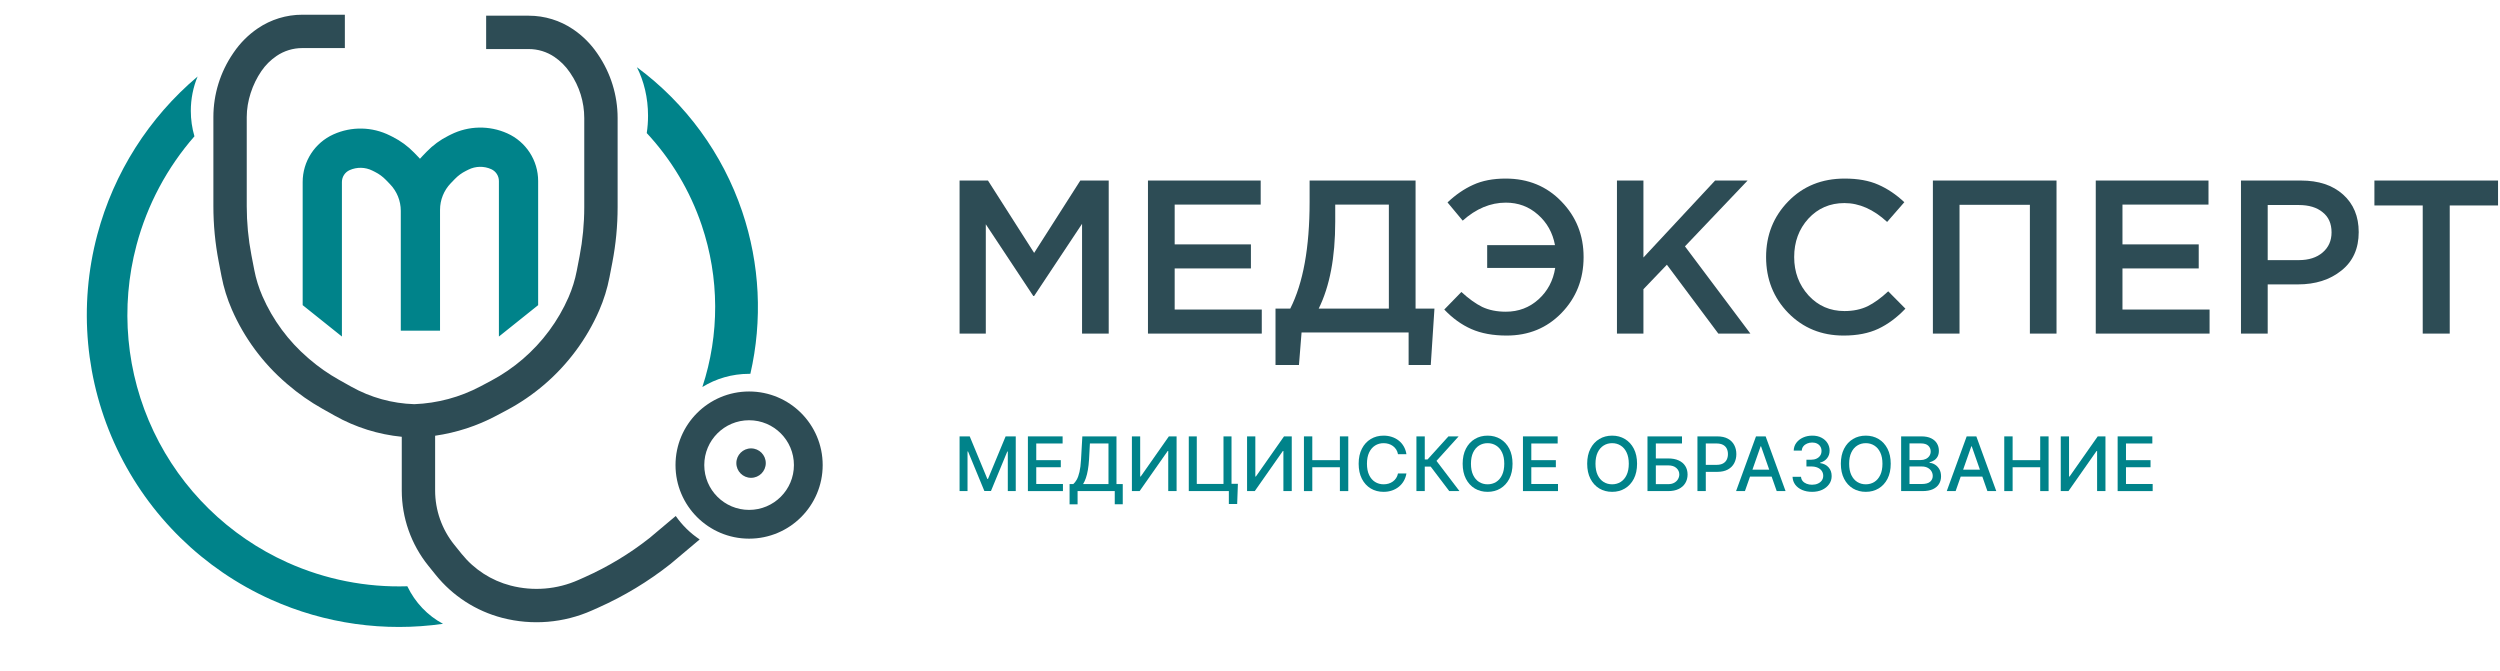 <?xml version="1.0" encoding="UTF-8"?> <svg xmlns="http://www.w3.org/2000/svg" width="1274" height="342" viewBox="0 0 1274 342" fill="none"><path d="M489 222.381H494.166L503.149 244.054H503.479L512.462 222.381H517.628V250.261H513.577V230.086H513.316L504.995 250.221H501.633L493.312 230.073H493.05V250.261H489V222.381Z" fill="#00838A"></path><path d="M523.817 250.261V222.381H541.506V226.002H528.074V234.497H540.583V238.105H528.074V246.64H541.671V250.261H523.817Z" fill="#00838A"></path><path d="M545.057 257V246.695H546.917C547.551 246.168 548.143 245.42 548.694 244.448C549.245 243.477 549.714 242.166 550.099 240.514C550.485 238.862 550.751 236.743 550.898 234.157L551.56 222.381H568.959V246.695H572.156V256.959H568.078V250.261H549.135V257H545.057ZM551.932 246.695H564.882V226.002H555.417L554.976 234.157C554.857 236.126 554.659 237.896 554.384 239.466C554.117 241.036 553.773 242.425 553.351 243.632C552.937 244.83 552.464 245.851 551.932 246.695Z" fill="#00838A"></path><path d="M576.819 222.381H581.035V242.856H581.296L595.652 222.381H599.592V250.261H595.335V229.814H595.073L580.745 250.261H576.819V222.381Z" fill="#00838A"></path><path d="M630.834 246.545L630.462 256.85H626.219V250.261H624.235V246.545H630.834ZM605.802 250.261V222.381H609.879V246.613H623.491V222.381H627.582V250.261H605.802Z" fill="#00838A"></path><path d="M635.504 222.381H639.72V242.856H639.981L654.337 222.381H658.277V250.261H654.02V229.814H653.758L639.43 250.261H635.504V222.381Z" fill="#00838A"></path><path d="M664.487 250.261V222.381H668.744V234.497H682.809V222.381H687.08V250.261H682.809V238.105H668.744V250.261H664.487Z" fill="#00838A"></path><path d="M716.714 231.448H712.415C712.25 230.54 711.942 229.741 711.492 229.052C711.042 228.362 710.491 227.777 709.839 227.296C709.187 226.815 708.457 226.452 707.649 226.207C706.85 225.961 706 225.839 705.1 225.839C703.474 225.839 702.019 226.243 700.733 227.051C699.456 227.858 698.446 229.043 697.702 230.604C696.967 232.165 696.6 234.071 696.6 236.321C696.6 238.59 696.967 240.505 697.702 242.066C698.446 243.627 699.461 244.807 700.747 245.606C702.032 246.404 703.479 246.804 705.086 246.804C705.977 246.804 706.822 246.686 707.621 246.45C708.429 246.205 709.16 245.846 709.812 245.374C710.464 244.902 711.015 244.326 711.465 243.645C711.924 242.956 712.241 242.166 712.415 241.277L716.714 241.29C716.484 242.661 716.039 243.922 715.377 245.075C714.725 246.218 713.885 247.207 712.856 248.042C711.837 248.868 710.67 249.508 709.357 249.962C708.044 250.416 706.611 250.643 705.059 250.643C702.616 250.643 700.439 250.071 698.529 248.927C696.618 247.775 695.112 246.127 694.01 243.986C692.917 241.844 692.37 239.289 692.37 236.321C692.37 233.344 692.921 230.79 694.024 228.657C695.126 226.515 696.632 224.872 698.542 223.729C700.453 222.576 702.625 222 705.059 222C706.556 222 707.952 222.213 709.247 222.64C710.551 223.057 711.722 223.674 712.76 224.491C713.798 225.299 714.656 226.288 715.336 227.459C716.016 228.621 716.475 229.95 716.714 231.448Z" fill="#00838A"></path><path d="M738.546 250.261L729.068 237.764H726.065V250.261H721.808V222.381H726.065V234.157H727.456L738.119 222.381H743.313L732.03 234.865L743.74 250.261H738.546Z" fill="#00838A"></path><path d="M770.79 236.321C770.79 239.298 770.239 241.857 769.137 243.999C768.035 246.132 766.524 247.775 764.605 248.927C762.694 250.071 760.522 250.643 758.088 250.643C755.645 250.643 753.464 250.071 751.544 248.927C749.634 247.775 748.128 246.127 747.026 243.986C745.924 241.844 745.373 239.289 745.373 236.321C745.373 233.344 745.924 230.79 747.026 228.657C748.128 226.515 749.634 224.872 751.544 223.729C753.464 222.576 755.645 222 758.088 222C760.522 222 762.694 222.576 764.605 223.729C766.524 224.872 768.035 226.515 769.137 228.657C770.239 230.79 770.79 233.344 770.79 236.321ZM766.575 236.321C766.575 234.052 766.203 232.142 765.459 230.59C764.724 229.029 763.714 227.849 762.428 227.051C761.151 226.243 759.705 225.839 758.088 225.839C756.463 225.839 755.012 226.243 753.735 227.051C752.458 227.849 751.448 229.029 750.704 230.59C749.969 232.142 749.602 234.052 749.602 236.321C749.602 238.59 749.969 240.505 750.704 242.066C751.448 243.618 752.458 244.798 753.735 245.606C755.012 246.404 756.463 246.804 758.088 246.804C759.705 246.804 761.151 246.404 762.428 245.606C763.714 244.798 764.724 243.618 765.459 242.066C766.203 240.505 766.575 238.59 766.575 236.321Z" fill="#00838A"></path><path d="M776.098 250.261V222.381H793.787V226.002H780.355V234.497H792.864V238.105H780.355V246.64H793.952V250.261H776.098Z" fill="#00838A"></path><path d="M834.249 236.321C834.249 239.298 833.698 241.857 832.596 243.999C831.494 246.132 829.983 247.775 828.063 248.927C826.153 250.071 823.981 250.643 821.547 250.643C819.104 250.643 816.923 250.071 815.003 248.927C813.093 247.775 811.586 246.127 810.484 243.986C809.382 241.844 808.831 239.289 808.831 236.321C808.831 233.344 809.382 230.79 810.484 228.657C811.586 226.515 813.093 224.872 815.003 223.729C816.923 222.576 819.104 222 821.547 222C823.981 222 826.153 222.576 828.063 223.729C829.983 224.872 831.494 226.515 832.596 228.657C833.698 230.79 834.249 233.344 834.249 236.321ZM830.033 236.321C830.033 234.052 829.661 232.142 828.917 230.59C828.183 229.029 827.172 227.849 825.887 227.051C824.61 226.243 823.163 225.839 821.547 225.839C819.921 225.839 818.47 226.243 817.193 227.051C815.917 227.849 814.907 229.029 814.163 230.59C813.428 232.142 813.06 234.052 813.06 236.321C813.06 238.59 813.428 240.505 814.163 242.066C814.907 243.618 815.917 244.798 817.193 245.606C818.47 246.404 819.921 246.804 821.547 246.804C823.163 246.804 824.61 246.404 825.887 245.606C827.172 244.798 828.183 243.618 828.917 242.066C829.661 240.505 830.033 238.59 830.033 236.321Z" fill="#00838A"></path><path d="M839.556 250.261V222.381H857.149V226.002H843.813V233.626H850.123C852.217 233.626 853.994 233.962 855.455 234.633C856.924 235.305 858.045 236.253 858.816 237.478C859.597 238.704 859.987 240.147 859.987 241.807C859.987 243.468 859.597 244.934 858.816 246.205C858.045 247.475 856.924 248.469 855.455 249.186C853.994 249.903 852.217 250.261 850.123 250.261H839.556ZM843.813 246.722H850.123C851.335 246.722 852.359 246.486 853.195 246.014C854.04 245.542 854.678 244.929 855.11 244.176C855.551 243.423 855.771 242.615 855.771 241.753C855.771 240.501 855.285 239.425 854.311 238.527C853.338 237.619 851.942 237.165 850.123 237.165H843.813V246.722Z" fill="#00838A"></path><path d="M865.016 250.261V222.381H875.073C877.268 222.381 879.086 222.776 880.528 223.566C881.97 224.355 883.049 225.435 883.766 226.806C884.482 228.167 884.84 229.701 884.84 231.407C884.84 233.122 884.477 234.665 883.752 236.035C883.035 237.397 881.952 238.477 880.5 239.275C879.059 240.065 877.245 240.46 875.059 240.46H868.143V236.893H874.673C876.06 236.893 877.185 236.657 878.048 236.185C878.912 235.704 879.545 235.051 879.949 234.225C880.354 233.399 880.556 232.46 880.556 231.407C880.556 230.354 880.354 229.419 879.949 228.602C879.545 227.786 878.907 227.146 878.034 226.683C877.171 226.22 876.032 225.989 874.618 225.989H869.273V250.261H865.016Z" fill="#00838A"></path><path d="M889.221 250.261H884.702L894.856 222.381H899.774L909.927 250.261H905.409L897.432 227.445H897.212L889.221 250.261ZM889.979 239.343H904.637V242.883H889.979V239.343Z" fill="#00838A"></path><path d="M923.439 250.643C921.547 250.643 919.857 250.32 918.369 249.676C916.89 249.032 915.719 248.138 914.856 246.994C914.002 245.842 913.543 244.507 913.478 242.992H917.804C917.859 243.818 918.139 244.535 918.644 245.143C919.159 245.742 919.829 246.205 920.656 246.531C921.482 246.858 922.401 247.021 923.411 247.021C924.523 247.021 925.505 246.831 926.359 246.45C927.223 246.068 927.898 245.538 928.385 244.857C928.871 244.167 929.115 243.373 929.115 242.475C929.115 241.54 928.871 240.718 928.385 240.011C927.907 239.294 927.204 238.731 926.277 238.322C925.358 237.914 924.247 237.71 922.943 237.71H920.559V234.279H922.943C923.99 234.279 924.908 234.093 925.698 233.721C926.497 233.349 927.122 232.832 927.572 232.169C928.022 231.498 928.247 230.713 928.247 229.814C928.247 228.952 928.049 228.203 927.654 227.568C927.269 226.924 926.718 226.42 926.001 226.057C925.294 225.694 924.458 225.512 923.494 225.512C922.575 225.512 921.717 225.68 920.918 226.016C920.128 226.343 919.485 226.815 918.989 227.432C918.493 228.04 918.227 228.77 918.19 229.623H914.071C914.117 228.117 914.567 226.792 915.421 225.648C916.284 224.505 917.423 223.611 918.837 222.967C920.252 222.322 921.822 222 923.549 222C925.358 222 926.92 222.349 928.233 223.048C929.556 223.738 930.575 224.659 931.291 225.812C932.017 226.964 932.375 228.226 932.366 229.596C932.375 231.157 931.934 232.482 931.043 233.571C930.162 234.66 928.986 235.391 927.517 235.763V235.981C929.39 236.262 930.841 236.997 931.87 238.186C932.908 239.375 933.422 240.85 933.413 242.611C933.422 244.144 932.991 245.519 932.118 246.736C931.255 247.952 930.075 248.909 928.577 249.608C927.08 250.298 925.367 250.643 923.439 250.643Z" fill="#00838A"></path><path d="M963.515 236.321C963.515 239.298 962.964 241.857 961.862 243.999C960.76 246.132 959.249 247.775 957.329 248.927C955.419 250.071 953.247 250.643 950.813 250.643C948.37 250.643 946.189 250.071 944.269 248.927C942.359 247.775 940.852 246.127 939.75 243.986C938.648 241.844 938.097 239.289 938.097 236.321C938.097 233.344 938.648 230.79 939.75 228.657C940.852 226.515 942.359 224.872 944.269 223.729C946.189 222.576 948.37 222 950.813 222C953.247 222 955.419 222.576 957.329 223.729C959.249 224.872 960.76 226.515 961.862 228.657C962.964 230.79 963.515 233.344 963.515 236.321ZM959.299 236.321C959.299 234.052 958.927 232.142 958.183 230.59C957.449 229.029 956.438 227.849 955.153 227.051C953.876 226.243 952.429 225.839 950.813 225.839C949.187 225.839 947.736 226.243 946.459 227.051C945.183 227.849 944.173 229.029 943.429 230.59C942.694 232.142 942.326 234.052 942.326 236.321C942.326 238.59 942.694 240.505 943.429 242.066C944.173 243.618 945.183 244.798 946.459 245.606C947.736 246.404 949.187 246.804 950.813 246.804C952.429 246.804 953.876 246.404 955.153 245.606C956.438 244.798 957.449 243.618 958.183 242.066C958.927 240.505 959.299 238.59 959.299 236.321Z" fill="#00838A"></path><path d="M968.822 250.261V222.381H979.155C981.157 222.381 982.815 222.708 984.128 223.361C985.442 224.006 986.424 224.881 987.076 225.989C987.729 227.087 988.055 228.326 988.055 229.705C988.055 230.867 987.839 231.847 987.407 232.646C986.975 233.435 986.397 234.071 985.671 234.552C984.955 235.023 984.165 235.368 983.302 235.586V235.858C984.238 235.904 985.152 236.203 986.043 236.757C986.943 237.301 987.687 238.077 988.275 239.085C988.863 240.092 989.157 241.317 989.157 242.76C989.157 244.185 988.817 245.465 988.137 246.599C987.467 247.725 986.429 248.619 985.024 249.281C983.618 249.935 981.823 250.261 979.637 250.261H968.822ZM973.079 246.654H979.224C981.263 246.654 982.723 246.264 983.605 245.483C984.486 244.703 984.927 243.727 984.927 242.556C984.927 241.676 984.702 240.868 984.252 240.133C983.802 239.398 983.159 238.813 982.323 238.377C981.497 237.941 980.514 237.723 979.375 237.723H973.079V246.654ZM973.079 234.443H978.783C979.738 234.443 980.597 234.261 981.359 233.898C982.131 233.535 982.741 233.027 983.191 232.373C983.651 231.711 983.88 230.93 983.88 230.032C983.88 228.879 983.472 227.913 982.654 227.132C981.837 226.352 980.583 225.961 978.893 225.961H973.079V234.443Z" fill="#00838A"></path><path d="M996.589 250.261H992.07L1002.22 222.381H1007.14L1017.3 250.261H1012.78L1004.8 227.445H1004.58L996.589 250.261ZM997.347 239.343H1012.01V242.883H997.347V239.343Z" fill="#00838A"></path><path d="M1021.37 250.261V222.381H1025.63V234.497H1039.69V222.381H1043.96V250.261H1039.69V238.105H1025.63V250.261H1021.37Z" fill="#00838A"></path><path d="M1050.16 222.381H1054.38V242.856H1054.64L1069 222.381H1072.94V250.261H1068.68V229.814H1068.42L1054.09 250.261H1050.16V222.381Z" fill="#00838A"></path><path d="M1079.15 250.261V222.381H1096.83V226.002H1083.4V234.497H1095.91V238.105H1083.4V246.64H1097V250.261H1079.15Z" fill="#00838A"></path><path d="M390.24 236C390.24 240.142 386.882 243.5 382.74 243.5C378.598 243.5 375.24 240.142 375.24 236C375.24 231.858 378.598 228.5 382.74 228.5C386.882 228.5 390.24 231.858 390.24 236Z" fill="#2D4C55"></path><path d="M419.24 237C419.24 257.711 402.451 274.5 381.74 274.5C361.029 274.5 344.24 257.711 344.24 237C344.24 216.289 361.029 199.5 381.74 199.5C402.451 199.5 419.24 216.289 419.24 237ZM358.896 237C358.896 249.616 369.124 259.844 381.74 259.844C394.356 259.844 404.584 249.616 404.584 237C404.584 224.384 394.356 214.156 381.74 214.156C369.124 214.156 358.896 224.384 358.896 237Z" fill="#2D4C55"></path><path fill-rule="evenodd" clip-rule="evenodd" d="M229.766 68.556C238.783 64.048 249.348 63.833 258.541 67.969C268.095 72.269 274.24 81.772 274.24 92.25V155.5L254.24 171.5V92.25C254.24 89.643 252.711 87.278 250.333 86.208C246.62 84.537 242.353 84.624 238.711 86.445L237.396 87.103C235.31 88.145 233.417 89.535 231.797 91.213L229.723 93.361C226.206 97.004 224.24 101.87 224.24 106.933V168.5H204.24V107.433C204.24 102.37 202.274 97.504 198.757 93.861L196.683 91.713C195.063 90.035 193.17 88.645 191.084 87.603L189.769 86.945C186.127 85.124 181.86 85.037 178.147 86.708C175.769 87.778 174.24 90.143 174.24 92.75V171.5L154.24 155.5V92.75C154.24 82.272 160.385 72.769 169.939 68.469C179.132 64.333 189.697 64.548 198.714 69.056L200.029 69.714C204.142 71.771 207.876 74.512 211.071 77.821L213.145 79.969C213.441 80.276 213.732 80.587 214.018 80.902C214.444 80.415 214.883 79.937 215.335 79.469L217.409 77.321C220.604 74.012 224.338 71.271 228.451 69.214L229.766 68.556Z" fill="#00838A"></path><path d="M49.602 119.557C58.015 87.987 75.912 59.898 100.699 38.983C98.476 44.333 97.24 50.262 97.24 56.5C97.24 61.017 97.888 65.372 99.089 69.462C85.231 85.317 75.074 104.243 69.575 124.88C61.124 156.589 64.223 190.271 78.316 219.907C92.409 249.543 116.58 273.204 146.51 286.662C165.818 295.344 186.712 299.416 207.574 298.762C211.519 307.006 217.917 313.735 225.764 317.897C196.087 322.144 165.649 317.932 138.033 305.514C103.631 290.044 75.849 262.848 59.649 228.784C43.45 194.719 39.889 156.005 49.602 119.557Z" fill="#00838A"></path><path d="M153.996 7.5C145.937 7.5 138.063 9.919 131.394 14.444C126.597 17.7 122.454 21.827 119.18 26.612L118.783 27.193C112.24 36.754 108.74 48.069 108.74 59.655V105.059C108.74 114.54 109.644 123.999 111.441 133.308L112.877 140.748C114.004 146.589 115.773 152.287 118.152 157.739C124.453 172.18 133.929 185.014 145.875 195.287L146.585 195.898C152.076 200.62 158.024 204.783 164.342 208.324L170.702 211.89C181.214 217.783 192.807 221.412 204.74 222.584V249.94C204.74 263.891 209.514 277.422 218.269 288.285L222.049 292.975C230.709 303.72 242.596 311.394 255.952 314.863C271.186 318.82 287.312 317.485 301.688 311.076L304.918 309.637C318.036 303.789 330.375 296.329 341.648 287.429L341.751 287.347L356.554 274.899C351.775 271.717 347.632 267.655 344.356 262.944L331.012 274.166C320.876 282.155 309.785 288.854 297.996 294.109L294.766 295.549C283.91 300.389 271.731 301.397 260.226 298.409C250.4 295.857 241.656 290.212 235.285 282.307L231.505 277.617C225.186 269.777 221.74 260.01 221.74 249.94V222.049C232.585 220.486 243.109 217.062 252.839 211.902L258.149 209.086C265.073 205.414 271.597 200.954 277.534 195.848C289.473 185.581 299.023 172.687 305.328 158.239C307.707 152.787 309.476 147.089 310.603 141.248L312.039 133.808C313.836 124.499 314.74 115.04 314.74 105.559V60.155C314.74 48.569 311.24 37.254 304.697 27.693L304.3 27.112C301.026 22.327 296.883 18.2 292.086 14.944C285.417 10.419 277.543 8 269.484 8H247.74V25H269.484C274.139 25 278.688 26.398 282.54 29.012C285.576 31.072 288.198 33.684 290.27 36.711L290.667 37.292C295.275 44.026 297.74 51.995 297.74 60.155V105.559C297.74 113.959 296.939 122.339 295.347 130.587L293.911 138.027C293.022 142.637 291.625 147.136 289.747 151.44C284.471 163.531 276.463 174.347 266.449 182.959C261.464 187.246 255.985 190.991 250.184 194.068L244.874 196.883C234.448 202.413 222.912 205.516 211.128 205.968C199.873 205.628 188.855 202.577 179.015 197.061L172.655 193.495C167.323 190.507 162.304 186.994 157.67 183.009L156.96 182.398C146.951 173.791 139.013 163.038 133.733 150.94C131.855 146.636 130.458 142.138 129.569 137.527L128.133 130.087C126.541 121.839 125.74 113.459 125.74 105.059V59.655C125.74 51.495 128.603 42.946 133.21 36.211C135.282 33.184 137.904 30.572 140.94 28.512C144.792 25.898 149.341 24.5 153.996 24.5H175.74V7.5H153.996Z" fill="#2D4C55"></path><path d="M329.583 67.81C330.014 64.965 330.24 62.018 330.24 59C330.24 49.8 328.139 41.268 324.554 34.241C349.472 52.647 368.257 78.299 378.239 107.834C387.286 134.605 388.649 163.228 382.388 190.505C382.172 190.502 381.956 190.5 381.74 190.5C373.009 190.5 364.852 192.959 357.925 197.223C366.726 170.493 366.646 141.571 357.602 114.808C351.654 97.21 342.058 81.221 329.583 67.81Z" fill="#00838A"></path><path d="M489 170V92H503.471L527 128.883L550.529 92H565V170H551.413V114.063L527 150.834H526.558L502.366 114.286V170H489Z" fill="#2D4C55"></path><path d="M585 170V92H642.447V104.257H598.615V124.537H637.466V136.794H598.615V157.743H643V170H585Z" fill="#2D4C55"></path><path d="M650 186V157.247H657.525C664.091 144.272 667.374 126.172 667.374 102.948V92H721.375V157.247H731L729.119 186H717.832V169.412H663.278L661.95 186H650ZM672.02 157.247H707.764V104.275H680.432V113.122C680.432 131.185 677.627 145.893 672.02 157.247Z" fill="#2D4C55"></path><path d="M767.802 171C760.808 171 754.809 169.895 749.802 167.685C744.797 165.475 740.196 162.16 736 157.74L744.723 148.79C748.405 152.179 751.938 154.721 755.325 156.414C758.784 158.036 762.795 158.845 767.36 158.845C773.837 158.845 779.396 156.746 784.033 152.547C788.671 148.348 791.504 143.008 792.534 136.525H757.864V124.923H792.425C791.247 118.588 788.339 113.395 783.702 109.343C779.137 105.29 773.69 103.265 767.36 103.265C759.557 103.265 752.231 106.323 745.385 112.436L737.658 103.155C741.78 99.251 746.122 96.268 750.687 94.204C755.325 92.069 760.844 91 767.248 91C778.731 91 788.229 94.904 795.737 102.713C803.246 110.448 807 119.876 807 131C807 142.271 803.246 151.773 795.737 159.508C788.302 167.169 778.99 171 767.802 171Z" fill="#2D4C55"></path><path d="M824 170V92H837.489V131.223L874.013 92H890.574L858.656 125.54L892 170H875.656L849.445 134.9L837.489 147.38V170H824Z" fill="#2D4C55"></path><path d="M939.492 171C928.251 171 918.859 167.169 911.316 159.508C903.772 151.773 900 142.271 900 131C900 119.804 903.772 110.337 911.316 102.602C918.859 94.867 928.436 91 940.047 91C946.778 91 952.473 92.031 957.133 94.094C961.865 96.157 966.302 99.141 970.445 103.044L961.681 113.099C954.729 106.691 947.48 103.486 939.936 103.486C932.541 103.486 926.403 106.138 921.522 111.442C916.713 116.746 914.311 123.265 914.311 131C914.311 138.661 916.752 145.18 921.633 150.558C926.514 155.862 932.614 158.514 939.936 158.514C944.373 158.514 948.294 157.704 951.695 156.083C955.098 154.389 958.611 151.848 962.236 148.459L971 157.298C966.635 161.865 962.014 165.29 957.133 167.575C952.252 169.859 946.37 171 939.492 171Z" fill="#2D4C55"></path><path d="M985 170V92H1048V170H1034.43V104.369H998.572V170H985Z" fill="#2D4C55"></path><path d="M1068 170V92H1125.45V104.257H1081.61V124.537H1120.47V136.794H1081.61V157.743H1126V170H1068Z" fill="#2D4C55"></path><path d="M1142 170V92H1172.55C1181.56 92 1188.72 94.376 1194.03 99.131C1199.34 103.886 1202 110.274 1202 118.297C1202 126.691 1199.05 133.229 1193.14 137.909C1187.31 142.589 1179.93 144.929 1171 144.929H1155.62V170H1142ZM1155.62 132.56H1171.45C1176.54 132.56 1180.6 131.259 1183.62 128.66C1186.65 126.061 1188.16 122.643 1188.16 118.409C1188.16 113.951 1186.65 110.534 1183.62 108.157C1180.67 105.706 1176.61 104.48 1171.45 104.48H1155.62V132.56Z" fill="#2D4C55"></path><path d="M1234.62 170V104.703H1210V92H1273V104.703H1248.38V170H1234.62Z" fill="#2D4C55"></path></svg> 